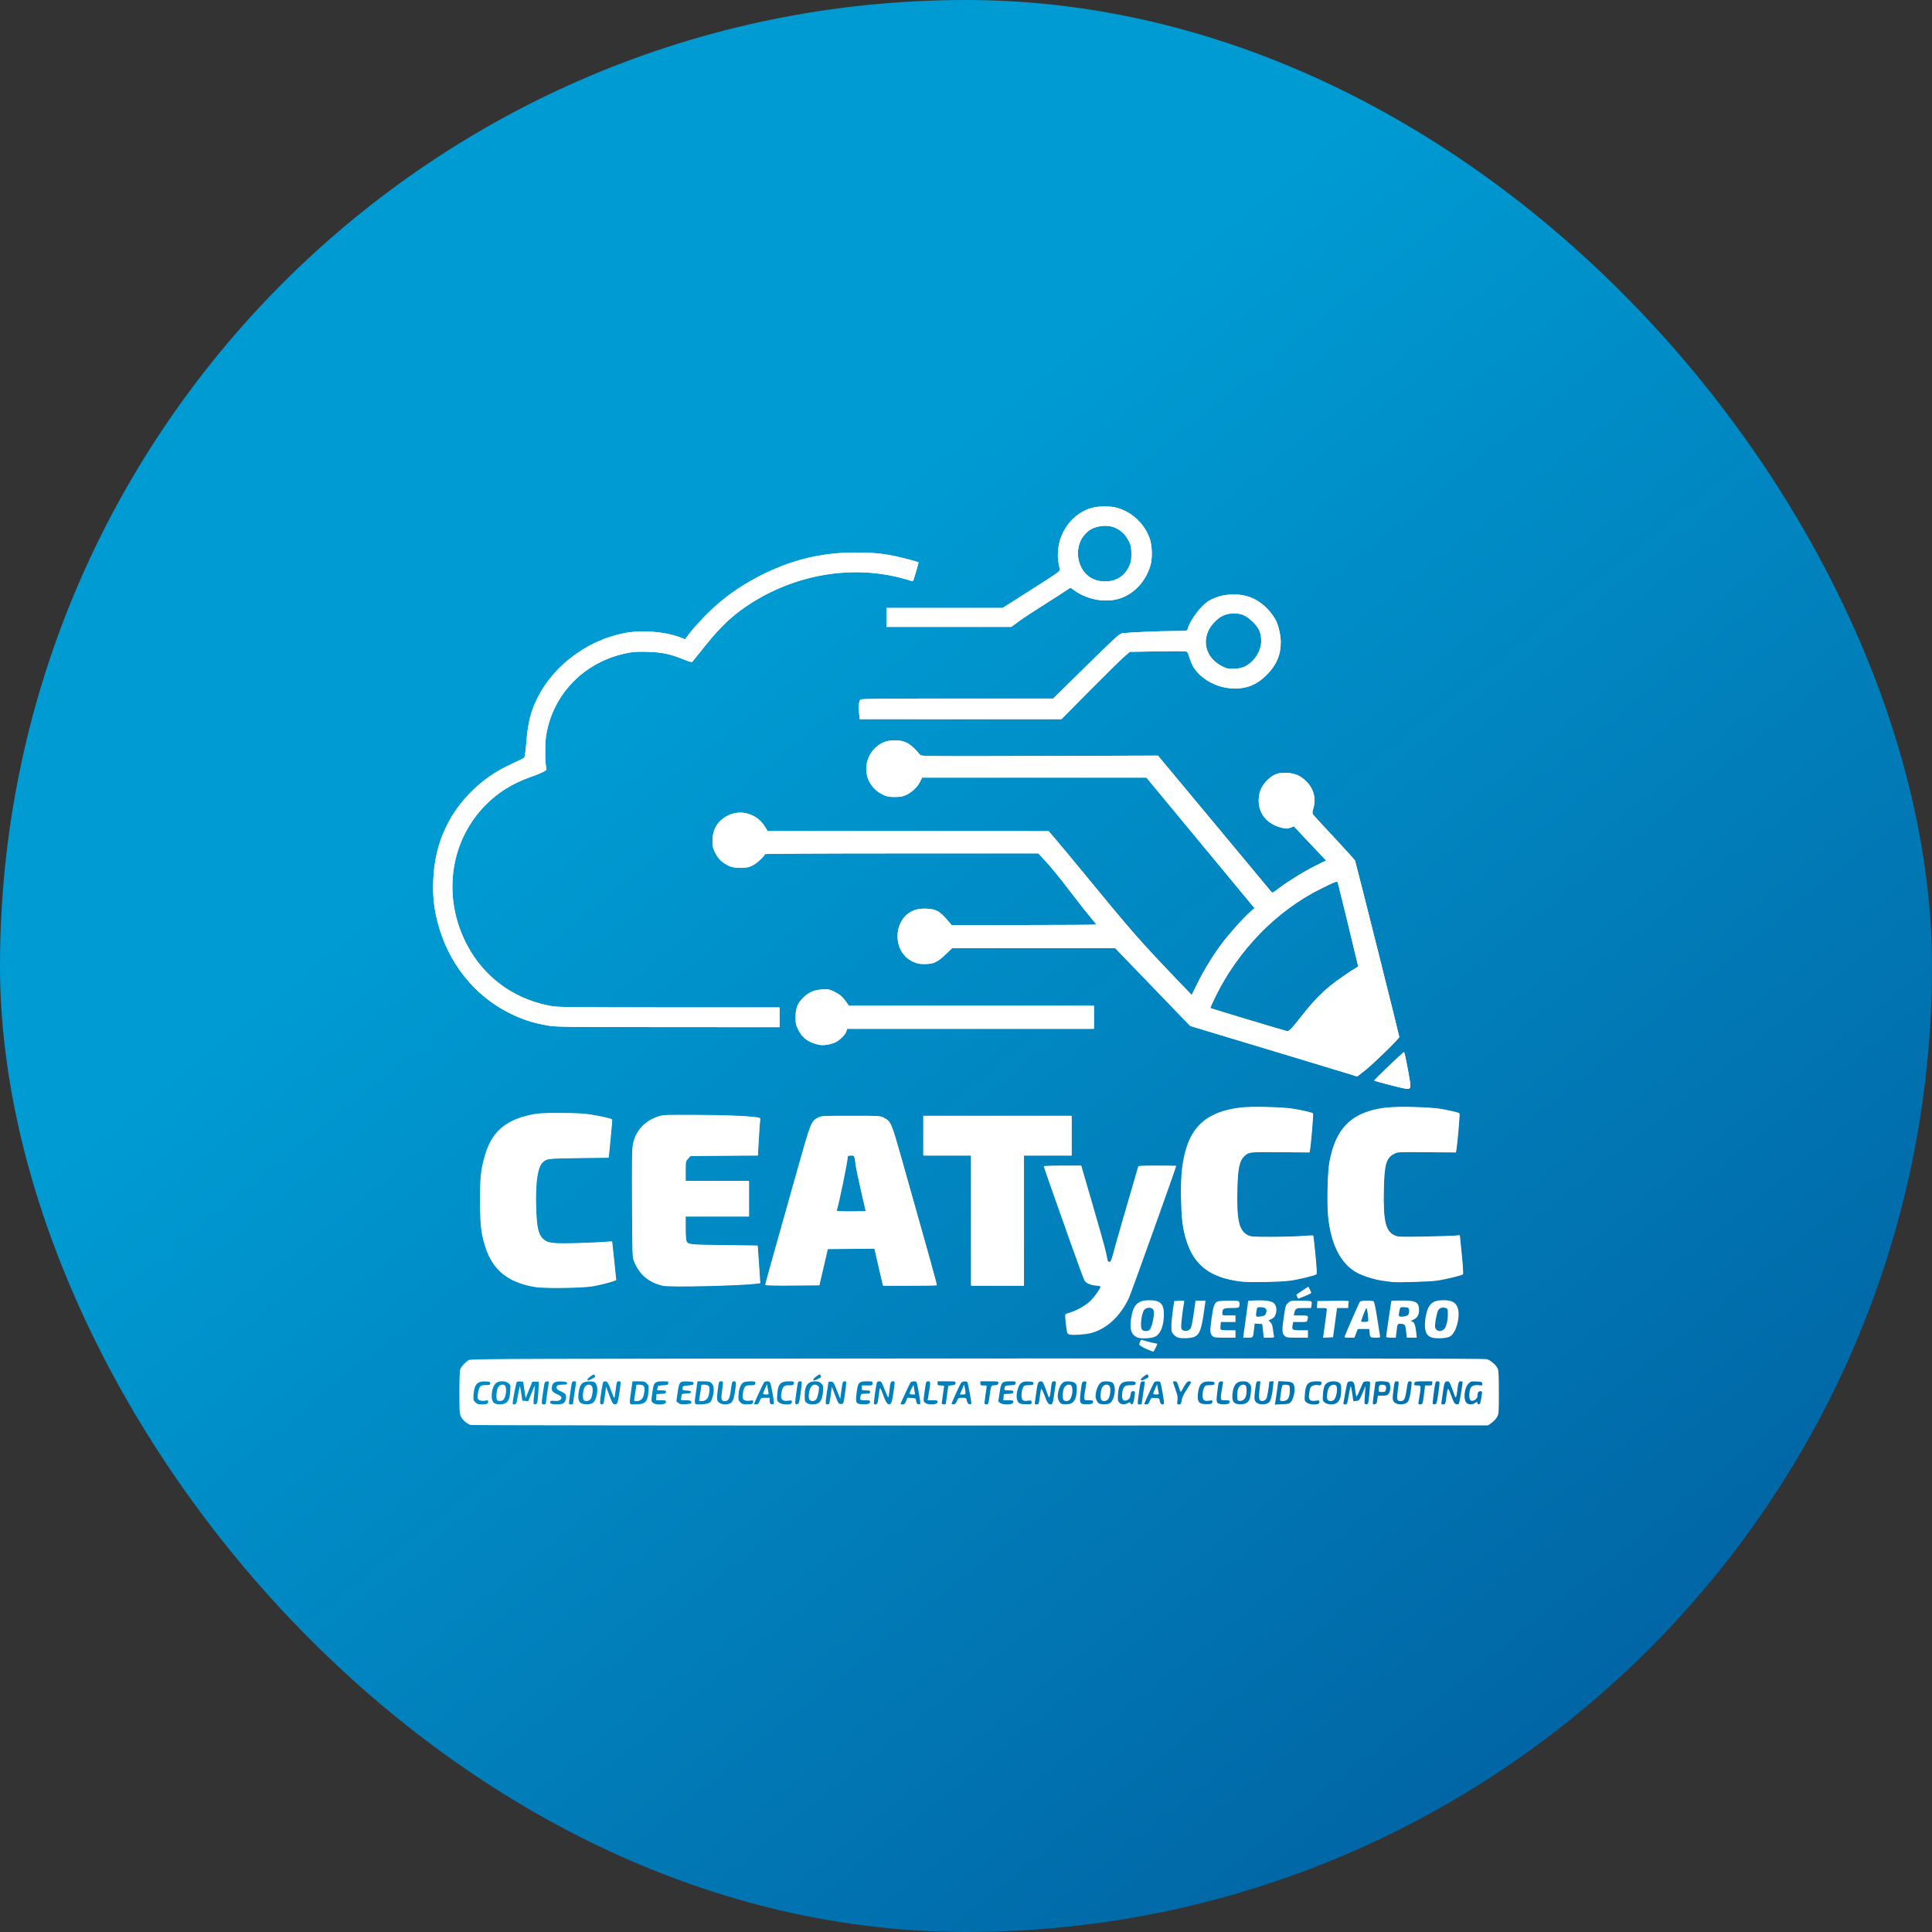 <svg width="1976" height="1976" viewBox="0 0 1976 1976" fill="none" xmlns="http://www.w3.org/2000/svg">
<rect x="0" y="0" width="1976" height="1976" fill="#333333" stroke="none"/>
<rect width="1976" height="1976" rx="988" fill="url(#paint0_linear_107_88)"/>
<path d="M481.365 1457.41C477.69 1456.31 473.365 1452.61 471.521 1448.99C469.977 1445.96 469.845 1444 469.845 1424.24C469.845 1411.16 470.194 1401.86 470.738 1400.41C471.836 1397.5 476.136 1392.9 479.525 1391.02C481.872 1389.71 518.618 1389.6 999.643 1389.4C1361.56 1389.25 1518.23 1389.46 1520.54 1390.08C1524.53 1391.15 1530.32 1396.17 1531.88 1399.91C1532.73 1401.95 1533.01 1408 1533 1424.34C1532.99 1445.27 1532.92 1446.17 1531.1 1449.39C1530.06 1451.22 1527.57 1453.88 1525.57 1455.29L1521.93 1457.85L1002.83 1457.99C717.327 1458.06 482.668 1457.81 481.365 1457.41ZM497.976 1435.86C498.708 1435.57 499.307 1434.58 499.307 1433.66C499.307 1432.19 498.929 1432.04 496.411 1432.51C492.744 1433.2 489.479 1432.4 488.807 1430.64C487.943 1428.39 489.306 1420.43 490.89 1418.47C492.07 1417.01 493.291 1416.63 496.892 1416.6C500.84 1416.58 501.412 1416.36 501.412 1414.89C501.412 1413.44 500.764 1413.16 496.863 1412.94C488.214 1412.45 485.099 1415.79 484.343 1426.37C483.969 1431.59 484.104 1432.18 486.113 1434.19C487.867 1435.95 489.095 1436.37 492.466 1436.37C494.764 1436.37 497.243 1436.14 497.976 1435.86ZM516.862 1435.17C520.067 1433.51 521.361 1430.29 521.832 1422.82C522.222 1416.64 522.16 1416.37 519.917 1414.61C516.786 1412.14 510.503 1412.1 507.425 1414.52C502.669 1418.26 501.214 1431.62 505.209 1434.86C507.484 1436.7 513.583 1436.86 516.862 1435.17ZM508.777 1432.44C507.317 1431.85 507.42 1423.57 508.932 1419.94C510.246 1416.8 513.685 1415.25 516.063 1416.74C518.705 1418.4 517.837 1428.65 514.798 1431.7C513.528 1432.97 510.889 1433.29 508.777 1432.44ZM528.227 1434.89C528.454 1434.08 529.313 1429.63 530.136 1424.99C530.958 1420.36 531.771 1417.23 531.942 1418.03C532.113 1418.83 532.7 1422.43 533.247 1426.03L534.241 1432.58L540.257 1433.08L543.502 1425.05C545.286 1420.63 546.879 1417.14 547.04 1417.31C547.201 1417.47 546.948 1420.97 546.476 1425.09C545.219 1436.07 545.261 1436.53 547.499 1436.21C549.116 1435.98 549.477 1435.27 549.964 1431.31C550.278 1428.76 550.657 1423.65 550.806 1419.94L551.077 1413.2H544.471L537.608 1429.95L535.083 1413.2L532.24 1412.93C530.676 1412.78 529.049 1413.01 528.624 1413.43C527.72 1414.34 523.802 1435.33 524.421 1435.95C525.402 1436.93 527.847 1436.25 528.227 1434.89ZM558.232 1435.55C558.232 1434.35 560.734 1416.9 561.234 1414.62C561.609 1412.9 561.38 1412.7 559.323 1412.93C557.015 1413.2 556.968 1413.32 555.567 1422.89C553.602 1436.3 553.605 1436.37 556.127 1436.37C557.285 1436.37 558.232 1436 558.232 1435.55ZM576.615 1434.89C578.893 1432.96 579.752 1428.04 578.183 1425.91C577.53 1425.03 575.331 1423.65 573.296 1422.86C570.655 1421.83 569.515 1420.87 569.312 1419.51C568.93 1416.95 570.42 1416.18 575.76 1416.16C579.57 1416.15 580.199 1415.93 579.961 1414.68C579.735 1413.49 578.636 1413.15 574.344 1412.95C568.073 1412.65 565.392 1413.98 564.556 1417.79C563.639 1421.96 564.756 1423.73 569.679 1425.91C572.969 1427.37 574.226 1428.38 574.226 1429.59C574.226 1431.96 571.224 1433.26 566.884 1432.77C564.079 1432.45 563.037 1432.66 562.676 1433.6C561.94 1435.52 564.04 1436.34 569.713 1436.35C573.427 1436.36 575.369 1435.95 576.615 1434.89ZM586.011 1435.94C586.011 1435.35 588.412 1418.86 588.984 1415.52C589.411 1413.03 589.262 1412.78 587.327 1412.78C584.879 1412.78 584.94 1412.59 583.089 1425.65C581.473 1437.05 581.42 1436.37 583.906 1436.37C585.064 1436.37 586.011 1436.17 586.011 1435.94ZM604.852 1435.56C607.786 1434.45 609.427 1431.61 610.501 1425.8C611.591 1419.9 610.492 1415.01 607.746 1413.54C606.745 1413.01 603.946 1412.76 601.32 1412.98C595.254 1413.48 593.299 1415.64 591.962 1423.32C590.82 1429.89 591.73 1433.93 594.666 1435.35C597.041 1436.5 602.114 1436.6 604.852 1435.56ZM597.122 1431.99C595.845 1430.71 595.895 1424.22 597.212 1420.38C599.057 1415 605.454 1414.71 606.074 1419.98C606.55 1424.01 605.336 1429.66 603.627 1431.37C601.797 1433.21 598.637 1433.5 597.122 1431.99ZM617.455 1434.89C617.682 1434.08 618.328 1430.01 618.89 1425.85L619.913 1418.27L622.738 1425.85C626.245 1435.25 626.613 1435.89 628.68 1436.2C631.313 1436.59 632.004 1434.92 633.471 1424.57C635.199 1412.39 635.221 1412.78 632.809 1412.78C630.868 1412.78 630.74 1413.15 629.706 1421.61C629.113 1426.46 628.428 1430.24 628.183 1429.99C627.938 1429.75 626.363 1425.87 624.684 1421.37C622.17 1414.64 621.294 1413.15 619.718 1412.92C618.665 1412.76 617.483 1412.96 617.09 1413.35C616.309 1414.13 613.789 1429.77 613.789 1433.83C613.789 1435.78 614.169 1436.37 615.416 1436.37C616.311 1436.37 617.228 1435.7 617.455 1434.89ZM657.462 1435.43C661.035 1434.19 662.656 1430.77 663.221 1423.29C663.659 1417.5 663.56 1417.02 661.504 1414.96C659.55 1413.01 658.673 1412.78 653.105 1412.78H646.888L645.49 1422.68C643.413 1437.38 643.122 1436.37 649.439 1436.37C652.38 1436.37 655.99 1435.95 657.462 1435.43ZM648.749 1430.68C649.4 1426.96 650.814 1417.47 650.821 1416.78C650.831 1415.84 655.741 1416.02 657.617 1417.02C659.44 1418 659.704 1421.15 658.425 1426.68C657.473 1430.79 654.942 1433 651.176 1433C648.55 1433 648.374 1432.83 648.749 1430.68ZM679.238 1435.84C680.352 1435.54 681.132 1434.67 681.132 1433.74C681.132 1432.36 680.465 1432.16 676.03 1432.16H670.929L671.451 1425.84L676.291 1425.58C680.443 1425.37 681.132 1425.1 681.132 1423.69C681.132 1422.26 680.53 1422.05 676.412 1422.05C672.454 1422.05 671.774 1421.83 672.203 1420.71C672.484 1419.98 672.714 1418.86 672.714 1418.23C672.714 1417.4 674.202 1417 677.975 1416.82C682.7 1416.6 683.264 1416.38 683.505 1414.68C683.762 1412.87 683.508 1412.78 677.916 1412.78C670.246 1412.78 668.719 1413.98 667.72 1420.78C665.861 1433.45 665.864 1432.88 667.655 1434.67C669.382 1436.4 675.018 1436.97 679.238 1435.84ZM706.878 1435.31C707.184 1435.01 707.211 1434.17 706.937 1433.46C706.562 1432.48 705.151 1432.16 701.263 1432.16C696.307 1432.16 696.109 1432.07 696.595 1430.26C696.874 1429.22 697.108 1427.72 697.114 1426.93C697.124 1425.78 698.076 1425.45 701.966 1425.25C705.595 1425.06 706.806 1424.68 706.806 1423.73C706.806 1422.8 705.634 1422.4 702.335 1422.21C698.029 1421.96 697.874 1421.87 698.126 1419.68C698.375 1417.53 698.666 1417.39 703.86 1416.99C708.63 1416.63 709.331 1416.36 709.331 1414.89C709.331 1413.39 708.689 1413.18 703.434 1412.96C695.134 1412.62 694.747 1413.03 693.096 1424.09L691.733 1433.21L693.786 1434.87C695.467 1436.24 696.791 1436.48 701.08 1436.2C703.962 1436.02 706.571 1435.62 706.878 1435.31ZM724.459 1435.17C726.862 1434.16 727.539 1433.25 728.641 1429.54C730.666 1422.72 730.391 1417.35 727.889 1414.85C726.068 1413.03 725.084 1412.78 719.606 1412.78H713.389L711.991 1422.68C709.91 1437.4 709.599 1436.37 716.093 1436.37C719.117 1436.37 722.882 1435.83 724.459 1435.17ZM715.25 1430.68C715.901 1426.96 717.315 1417.47 717.322 1416.78C717.331 1415.84 722.241 1416.02 724.118 1417.02C725.941 1418 726.205 1421.15 724.926 1426.68C723.974 1430.79 721.443 1433 717.677 1433C715.051 1433 714.874 1432.83 715.25 1430.68ZM746.275 1435.56C749.153 1434.47 750.596 1431.27 751.728 1423.49C753.143 1413.76 753.049 1412.78 750.698 1412.78C748.832 1412.78 748.65 1413.25 747.658 1420.57C746.275 1430.78 745.145 1432.96 741.212 1432.98C737.673 1433.01 737.239 1431.23 738.553 1422.05C739.217 1417.41 739.575 1413.42 739.348 1413.19C739.12 1412.97 738.1 1412.78 737.08 1412.78C735.381 1412.78 735.146 1413.4 734.274 1420.21C732.861 1431.23 732.982 1432.61 735.54 1434.62C737.938 1436.51 742.69 1436.92 746.275 1435.56ZM769.029 1435.86C769.761 1435.57 770.36 1434.58 770.36 1433.66C770.36 1432.19 769.982 1432.04 767.465 1432.51C763.579 1433.24 760.434 1432.35 759.796 1430.34C758.979 1427.76 760.261 1420.55 761.896 1418.53C763.085 1417.06 764.208 1416.72 767.638 1416.8C770.755 1416.87 772.035 1416.55 772.396 1415.6C772.668 1414.89 772.678 1413.97 772.419 1413.55C771.745 1412.46 763.268 1412.6 760.761 1413.74C757.842 1415.07 755.873 1419.71 755.397 1426.37C755.024 1431.59 755.158 1432.18 757.167 1434.19C758.921 1435.95 760.15 1436.37 763.52 1436.37C765.818 1436.37 768.297 1436.14 769.029 1435.86ZM776.947 1433.01C778.337 1429.69 778.422 1429.64 782.777 1429.64L787.196 1429.63V1432.6C787.196 1435.64 788.603 1436.98 790.874 1436.1C791.831 1435.74 791.74 1434.04 790.334 1426.12C788.094 1413.49 787.8 1412.78 784.795 1412.78C783.451 1412.78 781.952 1413.26 781.464 1413.85C780.639 1414.84 771.202 1435.22 771.202 1436.01C771.202 1436.21 772.177 1436.37 773.369 1436.37C775.1 1436.37 775.82 1435.69 776.947 1433.01ZM780.462 1425.52C780.462 1425.12 781.368 1422.75 782.475 1420.26L784.489 1415.73L785.049 1419.1C785.357 1420.95 785.784 1423.32 785.998 1424.36C786.342 1426.04 786.05 1426.26 783.424 1426.26C781.795 1426.26 780.462 1425.93 780.462 1425.52ZM808.593 1435.86C809.325 1435.57 809.924 1434.6 809.924 1433.7C809.924 1432.23 809.523 1432.11 806.232 1432.61C799.403 1433.63 797.484 1430.42 799.842 1421.93C801.013 1417.71 802.643 1416.6 807.393 1416.81C810.745 1416.96 811.484 1416.71 811.84 1415.35C812.44 1413.06 811.908 1412.78 806.892 1412.78C798.086 1412.78 795.586 1415.62 794.951 1426.33C794.585 1432.5 794.651 1432.78 796.89 1434.54C799.199 1436.36 805.452 1437.06 808.593 1435.86ZM818.073 1430.05C818.62 1426.81 819.332 1421.59 819.655 1418.47C820.239 1412.82 820.227 1412.78 818.165 1412.78C816.152 1412.78 816.042 1413.09 814.688 1422.68C812.814 1435.94 812.837 1436.55 815.185 1436.21C816.828 1435.98 817.211 1435.16 818.073 1430.05ZM836.261 1435.45C839.501 1433.98 841.302 1429.95 841.733 1423.23C842.098 1417.54 841.979 1416.98 839.952 1414.95C838.217 1413.22 836.962 1412.78 833.72 1412.78C826.315 1412.78 823.132 1417 823.033 1426.96C822.978 1432.48 823.185 1433.31 824.959 1434.75C827.197 1436.57 833.019 1436.93 836.261 1435.45ZM828.767 1432.35C827.113 1431.26 826.722 1428.37 827.594 1423.68C828.813 1417.11 832.534 1414.45 836.465 1417.33C837.951 1418.41 838 1418.94 837.109 1424.14C836.579 1427.24 835.49 1430.5 834.689 1431.39C833.208 1433.03 830.465 1433.47 828.767 1432.35ZM848.261 1435.31C848.483 1434.73 849.144 1430.67 849.731 1426.29L850.798 1418.32L854.189 1427.13C857.43 1435.56 857.688 1435.95 860.057 1435.95C862.47 1435.95 862.562 1435.79 863.529 1430.05C864.076 1426.81 864.788 1421.59 865.111 1418.47C865.667 1413.1 865.603 1412.78 863.964 1412.78C861.924 1412.78 861.722 1413.37 860.39 1423.24L859.376 1430.74L855.905 1421.97C852.576 1413.56 852.331 1413.2 849.909 1413.2H847.383L845.965 1422.47C844.025 1435.14 844.041 1436.37 846.147 1436.37C847.088 1436.37 848.039 1435.89 848.261 1435.31ZM887.999 1435.84C889.113 1435.54 889.893 1434.67 889.893 1433.74C889.893 1432.36 889.228 1432.16 884.843 1432.16C879.444 1432.16 879.119 1431.81 880.323 1427.31C880.769 1425.64 881.374 1425.42 885.362 1425.42C889.332 1425.42 889.893 1425.21 889.893 1423.73C889.893 1422.27 889.332 1422.05 885.684 1422.05C881.569 1422.05 881.476 1421.99 881.476 1419.52V1416.99H886.947C892.222 1416.99 892.419 1416.92 892.419 1414.89C892.419 1412.84 892.244 1412.78 886.619 1412.78C878.868 1412.78 877.659 1413.86 876.482 1421.79C875.033 1431.55 875.255 1434.6 877.477 1435.5C879.686 1436.39 885.276 1436.57 887.999 1435.84ZM897.769 1434.05C898.008 1432.78 898.431 1429.84 898.71 1427.52C899.898 1417.65 899.93 1417.64 903.252 1426.65C906.465 1435.37 908.17 1437.46 910.727 1435.85C911.827 1435.16 912.558 1432.49 913.611 1425.32C915.498 1412.48 915.509 1412.78 913.147 1412.78C910.911 1412.78 910.552 1413.84 909.582 1423.31C909.271 1426.35 908.777 1428.98 908.483 1429.16C908.189 1429.35 906.516 1425.73 904.765 1421.14C901.964 1413.79 901.34 1412.78 899.575 1412.78C898.471 1412.78 897.32 1413.18 897.016 1413.68C896.26 1414.9 893.364 1434.95 893.829 1435.74C894.782 1437.35 897.358 1436.25 897.769 1434.05ZM926.721 1432.96L928.059 1429.55L932.336 1429.8C936.521 1430.04 936.621 1430.11 937.033 1433C937.355 1435.25 937.898 1436.01 939.348 1436.21C940.848 1436.43 941.239 1436.08 941.229 1434.53C941.213 1431.98 938.052 1414.59 937.42 1413.57C936.708 1412.42 932.329 1412.61 931.337 1413.83C930.512 1414.85 921.039 1435.24 921.039 1435.99C921.039 1436.2 922.017 1436.37 923.211 1436.37C924.968 1436.37 925.639 1435.72 926.721 1432.96ZM930.35 1425.21C930.438 1423.43 934.359 1415.64 934.488 1416.99C934.554 1417.69 934.904 1420.06 935.266 1422.26L935.924 1426.26H933.112C931.395 1426.26 930.319 1425.85 930.35 1425.21ZM957.025 1435.84C958.139 1435.54 958.919 1434.67 958.919 1433.74C958.919 1432.36 958.253 1432.16 953.83 1432.16H948.742L949.187 1429.42C949.432 1427.91 950.017 1424.43 950.488 1421.68C951.816 1413.92 951.668 1412.78 949.333 1412.78C947.094 1412.78 947.103 1412.75 945.337 1425.75C944.335 1433.13 944.349 1433.28 946.24 1434.81C948.176 1436.38 953.215 1436.86 957.025 1435.84ZM967.364 1435.74C967.38 1435.39 967.939 1431.31 968.61 1426.68C969.281 1422.05 969.837 1417.99 969.846 1417.67C969.856 1417.35 971.472 1416.97 973.44 1416.83C976.414 1416.61 977.063 1416.25 977.286 1414.68C977.551 1412.81 977.419 1412.78 968.237 1412.78H958.919V1414.89C958.919 1416.78 959.256 1416.99 962.286 1416.99C964.138 1416.99 965.647 1417.28 965.638 1417.62C965.629 1417.97 965.069 1421.86 964.391 1426.26C963.713 1430.66 963.152 1434.73 963.143 1435.31C963.128 1436.42 967.317 1436.83 967.364 1435.74ZM978.701 1433C980.163 1429.75 980.367 1429.63 984.217 1429.63C988.143 1429.63 988.228 1429.68 988.958 1432.79C989.506 1435.12 990.189 1436.02 991.567 1436.21C992.835 1436.4 993.432 1436.05 993.432 1435.12C993.432 1432.4 989.913 1414.03 989.263 1413.35C988.896 1412.97 987.377 1412.78 985.887 1412.93C983.293 1413.19 982.967 1413.66 978.204 1424.09C975.468 1430.09 973.23 1435.3 973.23 1435.68C973.23 1436.06 974.119 1436.37 975.206 1436.37C976.698 1436.37 977.555 1435.54 978.701 1433ZM983.762 1421.52C984.914 1418.91 985.9 1416.55 985.953 1416.26C986.116 1415.37 987.44 1422.34 987.491 1424.36C987.533 1425.98 987.102 1426.26 984.604 1426.26H981.669L983.762 1421.52ZM1011.89 1429.42C1013.75 1416.21 1013.37 1417.11 1017.3 1416.83C1020.18 1416.62 1020.84 1416.24 1021.06 1414.68C1021.32 1412.81 1021.19 1412.78 1012.01 1412.78H1002.69V1414.89C1002.69 1416.78 1003.03 1416.99 1006.04 1416.99C1009.22 1416.99 1009.37 1417.11 1009 1419.31C1008.14 1424.51 1006.9 1433.83 1006.9 1435.05C1006.9 1435.88 1007.65 1436.37 1008.91 1436.37C1010.78 1436.37 1010.98 1435.91 1011.89 1429.42ZM1034.47 1435.84C1035.58 1435.54 1036.36 1434.67 1036.36 1433.74C1036.36 1432.36 1035.7 1432.16 1031.26 1432.16H1026.16L1026.68 1425.84L1031.52 1425.58C1035.67 1425.37 1036.36 1425.1 1036.36 1423.69C1036.36 1422.26 1035.76 1422.05 1031.73 1422.05C1026.92 1422.05 1026.81 1421.97 1027.62 1418.93C1028.06 1417.3 1028.78 1417.04 1033.29 1416.82C1037.93 1416.6 1038.5 1416.37 1038.74 1414.68C1038.99 1412.87 1038.74 1412.78 1033.15 1412.78C1024.71 1412.78 1023.98 1413.57 1022.36 1424.54L1021.05 1433.36L1022.91 1434.86C1024.79 1436.39 1030.59 1436.88 1034.47 1435.84ZM1054.3 1435.89C1055.06 1435.6 1055.37 1434.76 1055.1 1433.73C1054.72 1432.29 1054.2 1432.12 1051.47 1432.58C1046.43 1433.44 1044.78 1432.07 1044.78 1427.04C1044.78 1424.73 1045.33 1421.52 1046 1419.91C1047.25 1416.91 1047.51 1416.81 1054.04 1416.65C1056.4 1416.59 1056.99 1416.24 1056.99 1414.89C1056.99 1413.41 1056.34 1413.17 1051.89 1412.96C1045.37 1412.64 1042.84 1414.41 1041.01 1420.56C1038.78 1428.1 1039.69 1434.04 1043.3 1435.49C1045.45 1436.36 1052.42 1436.61 1054.3 1435.89ZM1062.76 1433.63C1063.02 1432.12 1063.49 1428.81 1063.8 1426.26C1064.11 1423.71 1064.61 1421.16 1064.91 1420.59C1065.21 1420.02 1066.54 1422.49 1067.87 1426.07C1070.93 1434.3 1072.2 1436.37 1074.21 1436.37C1076.48 1436.37 1076.75 1435.66 1078.09 1426.44C1078.74 1421.94 1079.48 1417.02 1079.74 1415.52C1080.17 1413.04 1080.01 1412.78 1078.14 1412.78C1075.85 1412.78 1075.58 1413.5 1074.6 1422.47C1073.9 1428.79 1073.02 1430.72 1072.12 1427.87C1071.77 1426.75 1070.37 1422.9 1069 1419.31C1066.84 1413.64 1066.25 1412.78 1064.47 1412.78C1061.87 1412.78 1061.14 1414.55 1059.94 1423.73C1059.43 1427.67 1058.8 1432.12 1058.54 1433.63C1058.11 1436.11 1058.26 1436.37 1060.17 1436.37C1061.88 1436.37 1062.36 1435.86 1062.76 1433.63ZM1096.07 1435.14C1097.5 1434.39 1098.99 1432.55 1099.82 1430.47C1101.24 1426.91 1101.79 1419.41 1100.85 1416.44C1100.13 1414.15 1096.9 1412.78 1092.24 1412.78C1089.18 1412.78 1087.95 1413.25 1086.07 1415.14C1083.78 1417.43 1081.82 1423.56 1081.82 1428.45C1081.82 1431.31 1083.99 1435.31 1085.81 1435.78C1088.99 1436.61 1093.8 1436.31 1096.07 1435.14ZM1087.88 1431.99C1086.6 1430.71 1086.65 1424.22 1087.97 1420.38C1089.12 1417.02 1092.7 1415.17 1095.12 1416.69C1097.92 1418.44 1097.12 1428.51 1093.94 1431.7C1092.39 1433.25 1089.29 1433.4 1087.88 1431.99ZM1116.12 1435.84C1117.24 1435.54 1118.02 1434.67 1118.02 1433.74C1118.02 1432.38 1117.36 1432.16 1113.39 1432.16C1107.85 1432.16 1107.97 1432.94 1110.91 1415.46C1111.36 1412.8 1111.26 1412.67 1109.03 1412.93C1106.75 1413.19 1106.64 1413.43 1105.68 1420.36C1104.21 1431.06 1104.28 1434.44 1106.02 1435.46C1107.66 1436.41 1113.2 1436.62 1116.12 1435.84ZM1134.34 1435.56C1140.02 1433.4 1142.42 1417.62 1137.62 1413.98C1136.79 1413.35 1134.1 1412.82 1131.63 1412.81C1127.82 1412.79 1126.79 1413.14 1124.79 1415.14C1122.61 1417.32 1120.54 1423.52 1120.54 1427.86C1120.54 1430.82 1122.46 1434.82 1124.22 1435.54C1126.67 1436.53 1131.77 1436.54 1134.34 1435.56ZM1126.6 1431.99C1125.32 1430.71 1125.37 1424.22 1126.69 1420.38C1128.54 1415 1134.93 1414.71 1135.55 1419.98C1136.03 1424.01 1134.82 1429.66 1133.11 1431.37C1131.28 1433.2 1128.12 1433.5 1126.6 1431.99ZM1153.33 1435.12C1155.45 1434.03 1155.79 1434.03 1156.21 1435.12C1156.47 1435.81 1157.08 1436.37 1157.57 1436.37C1158.8 1436.37 1159.77 1433.47 1160.47 1427.73C1161.06 1422.96 1161.03 1422.89 1158.95 1422.89C1157.09 1422.89 1156.77 1423.34 1156.27 1426.71C1155.81 1429.75 1155.21 1430.78 1153.32 1431.76C1148.83 1434.08 1146.79 1431.26 1147.85 1424.18C1148.74 1418.26 1150.58 1416.62 1156.15 1416.75C1159.61 1416.83 1160.94 1416.53 1161.31 1415.59C1162.15 1413.37 1160.99 1412.78 1155.8 1412.78C1146.65 1412.78 1144.15 1415.54 1143.47 1426.37C1143.11 1432.1 1143.26 1432.99 1144.85 1434.58C1146.94 1436.67 1149.97 1436.87 1153.33 1435.12ZM1167.68 1435.94C1167.68 1435.34 1170.09 1418.82 1170.67 1415.46C1171.12 1412.79 1171.03 1412.67 1168.78 1412.93C1166.43 1413.2 1166.41 1413.24 1165.02 1423.31C1163.13 1436.92 1163.1 1436.37 1165.58 1436.37C1166.73 1436.37 1167.68 1436.17 1167.68 1435.94ZM1175.95 1432.97C1177.36 1429.59 1177.38 1429.58 1181.57 1429.82C1185.68 1430.04 1185.79 1430.12 1186.2 1432.99C1186.62 1435.9 1188.9 1437.44 1190.4 1435.81C1191.07 1435.1 1187.76 1415.47 1186.68 1413.72C1185.9 1412.45 1181.56 1412.52 1180.5 1413.83C1179.83 1414.65 1173.1 1429.07 1170.47 1435.31C1170.18 1436 1170.8 1436.37 1172.28 1436.37C1174.12 1436.37 1174.8 1435.74 1175.95 1432.97ZM1179.47 1425.52C1179.47 1425.12 1180.36 1422.75 1181.46 1420.26L1183.46 1415.74L1184.05 1419.52C1184.37 1421.61 1184.83 1423.97 1185.06 1424.78C1185.4 1425.99 1184.93 1426.26 1182.47 1426.26C1180.82 1426.26 1179.47 1425.93 1179.47 1425.52ZM1208.54 1432.37C1208.93 1429.54 1210.42 1426.33 1213.64 1421.42C1216.14 1417.61 1218.19 1414.1 1218.19 1413.63C1218.19 1413.16 1217.28 1412.78 1216.16 1412.78C1214.23 1412.78 1212.35 1415.19 1208.5 1422.62C1207.63 1424.3 1207.37 1423.94 1205.66 1418.62C1204.01 1413.5 1203.53 1412.78 1201.72 1412.78C1200.59 1412.78 1199.67 1413 1199.67 1413.27C1199.67 1413.54 1200.83 1417.04 1202.24 1421.06C1204.33 1426.98 1204.72 1429.12 1204.27 1432.36C1203.74 1436.23 1203.79 1436.37 1205.85 1436.37C1207.76 1436.37 1208.04 1435.94 1208.54 1432.37ZM1239.93 1433.96C1240.2 1432.09 1240.03 1432.01 1236.84 1432.55C1231.61 1433.44 1229.97 1432.13 1229.97 1427.04C1229.97 1421.9 1231.86 1417.04 1233.93 1416.86C1234.76 1416.79 1236.96 1416.69 1238.81 1416.65C1241.59 1416.58 1242.18 1416.28 1242.18 1414.89C1242.18 1413.42 1241.53 1413.17 1237.26 1412.95C1229.27 1412.53 1226.12 1415.86 1225.2 1425.71C1224.41 1434.21 1226.52 1436.45 1235.02 1436.12C1239.18 1435.96 1239.68 1435.74 1239.93 1433.96ZM1255.86 1435.84C1256.97 1435.54 1257.75 1434.67 1257.75 1433.74C1257.75 1432.38 1257.09 1432.15 1253.12 1432.15C1247.59 1432.15 1247.7 1432.93 1250.65 1415.46C1251.09 1412.8 1251 1412.67 1248.76 1412.93C1246.48 1413.19 1246.38 1413.43 1245.42 1420.36C1243.82 1431.93 1243.95 1434.6 1246.18 1435.5C1248.4 1436.39 1253.17 1436.56 1255.86 1435.84ZM1274.46 1435.17C1277.61 1433.54 1278.94 1430.33 1279.43 1423.17C1279.82 1417.53 1279.71 1416.99 1277.68 1414.95C1275.94 1413.22 1274.69 1412.78 1271.45 1412.78C1264.51 1412.78 1261.42 1416.45 1260.56 1425.71C1260.01 1431.6 1260.94 1434.32 1263.91 1435.52C1266.75 1436.67 1271.9 1436.49 1274.46 1435.17ZM1266.38 1432.46C1264.92 1431.84 1265.02 1423.56 1266.53 1419.94C1267.85 1416.79 1271.31 1415.25 1273.66 1416.77C1275.72 1418.09 1275.37 1427.33 1273.16 1430.31C1271.55 1432.48 1268.62 1433.4 1266.38 1432.46ZM1298.23 1433.96C1299.9 1431.9 1301.18 1426.63 1302.02 1418.39L1302.6 1412.78H1300.38C1299.16 1412.78 1298.16 1413.13 1298.16 1413.56C1298.16 1416.28 1296.25 1427.92 1295.49 1429.85C1294.47 1432.44 1291.11 1433.75 1288.98 1432.39C1287.47 1431.43 1287.35 1428.44 1288.43 1418.89L1289.11 1412.78H1287.03C1285.06 1412.78 1284.89 1413.16 1283.97 1419.73C1282.46 1430.59 1282.64 1432.58 1285.32 1434.7C1288.44 1437.17 1295.98 1436.74 1298.23 1433.96ZM1320.47 1433.66C1322.78 1430.98 1324.63 1423.04 1323.95 1418.81C1323.19 1414.15 1321.7 1413.25 1314.18 1412.91L1307.53 1412.61L1307.07 1415.43C1306.82 1416.98 1306.21 1421.29 1305.72 1424.99C1305.22 1428.7 1304.61 1432.82 1304.35 1434.14L1303.88 1436.55L1311.19 1436.25C1317.92 1435.97 1318.66 1435.76 1320.47 1433.66ZM1309.16 1431.52C1309.2 1430.71 1309.67 1427.02 1310.22 1423.31C1311.12 1417.22 1311.4 1416.54 1313.19 1416.29C1314.27 1416.14 1316.07 1416.24 1317.18 1416.52C1319 1416.97 1319.2 1417.48 1319.2 1421.52C1319.2 1429.76 1317.08 1433 1311.68 1433C1309.76 1433 1309.12 1432.62 1309.16 1431.52ZM1348.17 1435.86C1348.91 1435.57 1349.51 1434.61 1349.51 1433.72C1349.51 1432.27 1349.08 1432.15 1345.45 1432.64C1339.67 1433.4 1338.18 1431.79 1338.9 1425.59C1339.2 1423.08 1339.83 1420.29 1340.31 1419.39C1341.49 1417.2 1344.55 1416.13 1348.06 1416.7C1350.47 1417.1 1351.02 1416.89 1351.4 1415.45C1352.02 1413.04 1351.53 1412.78 1346.38 1412.78C1337.78 1412.78 1335.23 1415.71 1334.56 1426.33C1334.17 1432.51 1334.23 1432.78 1336.47 1434.54C1338.78 1436.36 1345.03 1437.06 1348.17 1435.86ZM1367 1435.05C1370.24 1432.78 1371.68 1428.87 1371.75 1422.19C1371.81 1416.67 1371.6 1415.84 1369.83 1414.39C1367.42 1412.44 1361.42 1412.23 1358.05 1413.98C1354.84 1415.64 1353.55 1418.85 1353.08 1426.33C1352.69 1432.51 1352.75 1432.78 1354.99 1434.54C1357.8 1436.75 1364.18 1437.03 1367 1435.05ZM1357.91 1431.72C1356.46 1429.96 1357.49 1421.41 1359.5 1418.68C1361.13 1416.45 1364.29 1415.62 1366.27 1416.91C1368.83 1418.58 1366.91 1430.5 1363.8 1432.16C1361.55 1433.37 1359.13 1433.19 1357.91 1431.72ZM1379.46 1427.1C1380.31 1422 1381.23 1417.83 1381.51 1417.83C1381.79 1417.83 1382.5 1421.27 1383.09 1425.46L1384.17 1433.09L1387.18 1432.83C1390.11 1432.58 1390.28 1432.37 1393.44 1424.99L1396.69 1417.41L1396.16 1424.57C1395.26 1436.58 1395.2 1435.92 1397.23 1436.21C1398.74 1436.42 1399.15 1435.97 1399.52 1433.68C1400.49 1427.61 1401.6 1414.15 1401.19 1413.49C1400.51 1412.39 1395.27 1412.66 1394.34 1413.83C1393.88 1414.41 1392.26 1417.99 1390.72 1421.79C1389.19 1425.59 1387.66 1428.54 1387.34 1428.33C1387.01 1428.13 1386.47 1425.42 1386.14 1422.31C1385.28 1414.28 1384.57 1412.78 1381.62 1412.78C1380.27 1412.78 1378.81 1413.25 1378.36 1413.83C1377.92 1414.41 1376.9 1418.68 1376.09 1423.31C1375.29 1427.94 1374.42 1432.78 1374.17 1434.05C1373.76 1436.08 1373.96 1436.37 1375.82 1436.37C1377.84 1436.37 1377.98 1436.02 1379.46 1427.1ZM1408.16 1434.68C1408.24 1433.99 1408.53 1432.08 1408.8 1430.44L1409.28 1427.46H1414C1417.93 1427.46 1419 1427.13 1420.31 1425.5C1422.33 1423.01 1422.49 1416.02 1420.58 1414.1C1418.88 1412.41 1406.76 1412.17 1406.72 1413.83C1406.71 1414.41 1406.02 1419.53 1405.18 1425.21C1404.35 1430.88 1403.87 1435.73 1404.12 1435.98C1405.01 1436.88 1408 1435.92 1408.16 1434.68ZM1410.13 1420.99C1410.15 1417.04 1411.11 1415.98 1414.4 1416.3C1417.48 1416.59 1418.25 1418.02 1417.33 1421.69C1416.89 1423.42 1416.31 1423.73 1413.46 1423.73C1410.24 1423.73 1410.11 1423.63 1410.13 1420.99ZM1439.65 1433.96C1441.32 1431.9 1442.6 1426.63 1443.44 1418.39C1444.01 1412.84 1444 1412.78 1441.95 1412.78C1439.97 1412.78 1439.83 1413.15 1438.54 1421.79C1437.13 1431.25 1436.17 1433 1432.36 1433C1428.77 1433 1428.34 1431.25 1429.65 1422.05C1430.32 1417.41 1430.68 1413.42 1430.45 1413.19C1430.22 1412.97 1429.2 1412.78 1428.18 1412.78C1426.48 1412.78 1426.25 1413.4 1425.38 1420.21C1423.95 1431.32 1424.07 1432.6 1426.74 1434.7C1429.86 1437.17 1437.4 1436.74 1439.65 1433.96ZM1455.04 1434.89C1455.28 1434.08 1455.94 1429.72 1456.51 1425.21L1457.54 1416.99H1461.19C1464.51 1416.99 1464.83 1416.81 1464.83 1414.89V1412.78H1456.08C1448.88 1412.78 1447.24 1413.02 1446.82 1414.11C1445.88 1416.57 1446.29 1416.99 1449.68 1416.99C1453.76 1416.99 1453.74 1416.75 1450.9 1433.63C1450.49 1436.1 1450.64 1436.37 1452.53 1436.37C1453.79 1436.37 1454.78 1435.78 1455.04 1434.89ZM1470.86 1426.26C1472.82 1412.88 1472.82 1412.78 1470.34 1412.78C1468.02 1412.78 1468.08 1412.58 1466.16 1426.68C1465.53 1431.31 1465.2 1435.41 1465.42 1435.78C1465.65 1436.16 1466.64 1436.35 1467.63 1436.2C1469.26 1435.97 1469.58 1434.99 1470.86 1426.26ZM1478.6 1433.63C1478.86 1432.12 1479.33 1428.81 1479.64 1426.26C1480.54 1418.84 1481.18 1418.8 1483.74 1425.98C1485.03 1429.61 1486.62 1433.43 1487.26 1434.47C1488.5 1436.46 1491.27 1437.01 1492.23 1435.45C1492.7 1434.7 1495.93 1415.59 1495.97 1413.41C1495.97 1413.06 1495.07 1412.78 1493.96 1412.78C1491.79 1412.78 1491.57 1413.43 1490.42 1422.89C1489.7 1428.86 1488.83 1430.63 1487.96 1427.87C1487.61 1426.75 1486.21 1422.9 1484.84 1419.31C1482.68 1413.63 1482.09 1412.78 1480.31 1412.78C1477.71 1412.78 1476.98 1414.55 1475.78 1423.73C1475.27 1427.67 1474.64 1432.12 1474.38 1433.63C1473.95 1436.11 1474.1 1436.37 1476.01 1436.37C1477.72 1436.37 1478.2 1435.86 1478.6 1433.63ZM1508.23 1435.13C1510.35 1433.52 1511.13 1433.53 1511.13 1435.16C1511.13 1435.97 1511.7 1436.38 1512.58 1436.21C1513.99 1435.94 1514.19 1435.28 1515.59 1426.05C1516.03 1423.16 1515.9 1422.89 1514.11 1422.89C1511.97 1422.89 1511.13 1424.29 1511.13 1427.88C1511.13 1430.95 1506.17 1433.98 1504.04 1432.21C1502.49 1430.93 1502.29 1425.71 1503.59 1421.02C1504.58 1417.44 1507.52 1416.14 1513.09 1416.81C1516.09 1417.17 1516.3 1417.05 1516.04 1415.2C1515.78 1413.35 1515.33 1413.18 1510.05 1412.95C1504.73 1412.72 1504.18 1412.87 1501.93 1415.11C1497.66 1419.39 1496.43 1431 1499.86 1434.79C1501.58 1436.69 1505.94 1436.86 1508.23 1435.13ZM605.405 1410.24C608.864 1408.47 609.165 1408.02 608.046 1406.25C607.553 1405.48 606.463 1405.88 603.847 1407.8C601.904 1409.23 600.528 1410.75 600.788 1411.17C601.432 1412.21 601.598 1412.18 605.405 1410.24ZM836.911 1410.23C839.81 1408.75 840.143 1408.3 839.384 1406.88C838.536 1405.29 838.4 1405.31 835.191 1407.54C832.047 1409.71 830.78 1411.94 832.686 1411.94C833.167 1411.94 835.068 1411.17 836.911 1410.23ZM1171.94 1410.23C1174.88 1408.73 1175.18 1408.31 1174.39 1406.83C1173.51 1405.19 1173.41 1405.2 1170.18 1407.49C1167.05 1409.71 1165.81 1411.94 1167.71 1411.94C1168.2 1411.94 1170.1 1411.17 1171.94 1410.23ZM1174.19 1380.42C1168.59 1378.11 1165.16 1376.01 1165.16 1374.89C1165.16 1374.46 1165.58 1373.18 1166.1 1372.04C1167.01 1370.04 1167.16 1370.01 1170.28 1371.11C1172.05 1371.73 1175.8 1372.7 1178.59 1373.25C1181.39 1373.8 1183.67 1374.34 1183.67 1374.45C1183.67 1375.38 1180.1 1382.45 1179.64 1382.43C1179.31 1382.42 1176.86 1381.52 1174.19 1380.42ZM1163.05 1367.85C1157.1 1365.09 1155.34 1359.93 1156.75 1349.29C1158.65 1334.88 1163.42 1329.86 1175.25 1329.84C1186.64 1329.81 1190.42 1333.41 1190.4 1344.25C1190.37 1355.35 1187.26 1363.73 1182.03 1366.79C1178.36 1368.93 1166.8 1369.58 1163.05 1367.85ZM1175.29 1360.53C1177.89 1359.14 1181.21 1344.51 1179.89 1340.34C1178.58 1336.21 1171.2 1336.7 1169.45 1341.02C1166.84 1347.43 1166.13 1358.03 1168.16 1360.07C1169.67 1361.59 1172.93 1361.8 1175.29 1360.53ZM1205 1368.1C1203.53 1367.65 1201.36 1366.12 1200.16 1364.69C1198.25 1362.42 1197.99 1361.38 1198.05 1356.07C1198.08 1352.74 1198.75 1345.66 1199.53 1340.34L1200.95 1330.65L1206.23 1330.4C1211.35 1330.15 1211.49 1330.2 1211.08 1332.08C1210.06 1336.75 1208.09 1352.51 1208.09 1355.96C1208.09 1359.15 1208.41 1359.89 1210.13 1360.68C1212.84 1361.91 1216.18 1360.99 1217.77 1358.55C1218.51 1357.44 1219.87 1350.87 1220.91 1343.4L1222.75 1330.23H1233.02L1231.03 1343.92C1228 1364.72 1225.6 1368.14 1213.67 1368.66C1210.37 1368.81 1206.47 1368.55 1205 1368.1ZM1464.03 1367.85C1459.65 1366.19 1457.81 1363.12 1457.41 1356.8C1456.99 1350.2 1459.13 1339.86 1461.72 1336.02C1464.85 1331.38 1468.49 1329.81 1476.19 1329.81C1484.13 1329.81 1487.97 1331.54 1490.29 1336.15C1494.3 1344.1 1489.91 1362.86 1483.11 1366.88C1479.73 1368.88 1468.28 1369.46 1464.03 1367.85ZM1476.97 1359.43C1479.28 1357.12 1480.82 1350.79 1480.82 1343.64C1480.82 1339.01 1480.65 1338.54 1478.66 1337.79C1475.76 1336.68 1472.59 1337.59 1471.04 1339.96C1469.44 1342.4 1467.19 1354.98 1467.87 1357.7C1468.87 1361.68 1473.79 1362.62 1476.97 1359.43ZM1240.1 1366.47C1237.45 1363.82 1237.34 1361.61 1239.17 1348.35C1240.99 1335.27 1242.06 1332.4 1245.64 1331.03C1247.96 1330.15 1264.39 1329.92 1266.52 1330.74C1267.87 1331.26 1268.27 1334.05 1267.34 1336.48C1266.93 1337.55 1265.4 1337.81 1259.37 1337.81C1251.25 1337.81 1250.18 1338.44 1250.18 1343.23C1250.18 1345.37 1250.24 1345.39 1256.91 1345.39H1263.64V1352.13H1248.67L1248.35 1355.45C1248.18 1357.27 1248.17 1359.17 1248.33 1359.66C1248.51 1360.2 1251.59 1360.55 1256.14 1360.55H1263.64V1368.13H1252.7C1242.93 1368.13 1241.58 1367.96 1240.1 1366.47ZM1272.57 1360.34C1273.17 1356.06 1274.33 1347.55 1275.15 1341.45L1276.64 1330.35L1282.98 1330.08C1293.63 1329.62 1300.44 1330.54 1302.8 1332.77C1305.48 1335.28 1306.2 1339.36 1304.77 1343.89C1303.88 1346.69 1302.94 1347.83 1300.54 1349L1297.46 1350.51L1299.38 1352.43C1300.73 1353.78 1301.47 1355.82 1301.89 1359.34C1302.22 1362.09 1302.69 1365.2 1302.94 1366.24C1303.37 1368.05 1303.16 1368.13 1297.97 1368.13H1292.54L1291 1354.23L1283.23 1353.73L1282.65 1359.04C1281.61 1368.4 1281.8 1368.13 1276.31 1368.13H1271.48L1272.57 1360.34ZM1293.68 1345.09C1294.23 1344.56 1294.92 1343.14 1295.22 1341.93C1295.99 1338.79 1293.84 1336.97 1289.37 1336.97C1285.84 1336.97 1285.74 1337.05 1285.23 1340.12C1284.12 1346.84 1284.23 1347.04 1288.69 1346.52C1290.89 1346.27 1293.13 1345.63 1293.68 1345.09ZM1313.69 1366.07C1311.13 1363.51 1311.06 1360.2 1313.27 1345.42C1314.72 1335.62 1315.01 1334.75 1317.45 1332.57C1320 1330.29 1320.33 1330.23 1329.95 1330.24C1335.38 1330.25 1340.33 1330.57 1340.94 1330.96C1341.72 1331.45 1341.88 1332.59 1341.48 1334.74L1340.9 1337.81H1333.52C1325.49 1337.81 1324.82 1338.14 1323.86 1342.65L1323.28 1345.39H1330.5C1338.28 1345.39 1338.45 1345.52 1337.19 1350.23C1336.72 1352.01 1336.23 1352.13 1329.66 1352.13H1322.64L1322.09 1355.07C1321.13 1360.2 1321.64 1360.55 1330.12 1360.55H1337.72V1368.13H1326.74C1316.2 1368.13 1315.67 1368.05 1313.69 1366.07ZM1355.11 1354.48C1356.16 1346.93 1357.04 1340.09 1357.05 1339.28C1357.08 1338.04 1356.29 1337.81 1351.98 1337.81H1346.88L1347.4 1330.65L1363.7 1330.42C1378.37 1330.21 1379.95 1330.33 1379.49 1331.54C1379.2 1332.28 1378.97 1334 1378.97 1335.35V1337.81H1367.52L1363.4 1367.71L1353.19 1368.21L1355.11 1354.48ZM1375.54 1366.24C1378.3 1359.19 1390.17 1332.2 1390.9 1331.31C1391.92 1330.08 1403.08 1329.8 1404.91 1330.96C1405.6 1331.39 1406.94 1337.68 1408.47 1347.58C1409.81 1356.34 1411.11 1364.54 1411.34 1365.82C1411.75 1368.13 1411.75 1368.13 1406.74 1368.13C1401.29 1368.13 1401.24 1368.08 1400.66 1361.82L1400.43 1359.29H1388.71L1385.29 1368.13H1380.05C1374.95 1368.13 1374.82 1368.08 1375.54 1366.24ZM1399.44 1349.6C1399.02 1343.52 1398.14 1337.81 1397.64 1337.81C1396.81 1337.82 1391.69 1351.11 1392.29 1351.7C1392.57 1351.98 1394.33 1352.1 1396.19 1351.96C1399.24 1351.73 1399.58 1351.49 1399.44 1349.6ZM1417.69 1367.4C1417.69 1366.04 1422.88 1330.65 1423.12 1330.41C1423.25 1330.28 1427.86 1330.14 1433.37 1330.11C1448.24 1330 1451.36 1331.75 1451.36 1340.17C1451.36 1344.99 1449.32 1348.21 1445.17 1349.92C1442.67 1350.95 1442.63 1351.05 1444.36 1351.61C1446.53 1352.31 1447.69 1355.5 1448.49 1362.87L1449.05 1368.13H1438.86L1438.35 1363.29C1437.49 1355.01 1437.07 1354.27 1433.11 1353.98C1429.19 1353.69 1429.26 1353.58 1428.15 1363.29L1427.6 1368.13H1422.64C1419.92 1368.13 1417.69 1367.81 1417.69 1367.4ZM1440.21 1344.71C1441.73 1342.79 1441.55 1338.1 1439.93 1337.48C1439.2 1337.2 1437.12 1336.97 1435.31 1336.97C1431.81 1336.97 1431.92 1336.81 1430.82 1343.44C1430.48 1345.5 1430.71 1346.21 1431.82 1346.5C1434.27 1347.14 1439.1 1346.11 1440.21 1344.71ZM1094.04 1364.92C1091.6 1364.35 1091.5 1364.12 1090.53 1357.18C1089.99 1353.24 1089.51 1348.62 1089.47 1346.9C1089.4 1343.91 1089.55 1343.73 1092.97 1342.83C1100.31 1340.91 1110.32 1335.36 1115.36 1330.41C1119.47 1326.39 1125.56 1317.69 1125.58 1315.81C1125.59 1315.53 1123.38 1315.1 1120.68 1314.85C1115.06 1314.34 1111.03 1312.54 1109.17 1309.7C1108.47 1308.62 1101.81 1290.53 1094.38 1269.5C1086.95 1248.46 1077.86 1222.75 1074.19 1212.37C1070.51 1201.99 1067.51 1193.18 1067.51 1192.79C1067.51 1192.4 1076.14 1192.08 1086.68 1192.08H1105.86L1117.83 1233.14C1124.42 1255.73 1130.39 1277.05 1131.1 1280.53C1131.82 1284 1132.58 1287.7 1132.8 1288.74C1133.04 1289.86 1133.82 1290.64 1134.73 1290.64C1135.97 1290.64 1136.76 1288.73 1138.98 1280.32C1141.03 1272.52 1154.13 1227.1 1163.99 1193.55C1164.39 1192.2 1166.07 1192.08 1183.73 1192.08C1194.35 1192.08 1203.04 1192.2 1203.04 1192.35C1203.04 1193.84 1156.8 1322.96 1154.6 1327.61C1145.7 1346.42 1131.75 1359.31 1115.85 1363.41C1109.94 1364.94 1097.7 1365.79 1094.04 1364.92ZM1326.72 1326.33C1326.13 1325.23 1325.81 1324.2 1326 1324.03C1326.2 1323.87 1329 1321.97 1332.23 1319.83L1338.1 1315.92L1339.56 1318.65C1340.36 1320.15 1341.03 1321.76 1341.05 1322.22C1341.06 1322.69 1338.09 1324.25 1334.43 1325.69L1327.78 1328.32L1326.72 1326.33ZM547.624 1316.42C519.793 1311.88 504.042 1299.13 496.535 1275.05C492.286 1261.43 491.381 1253.35 491.344 1228.72C491.308 1204.71 491.87 1198.82 495.534 1184.77C502.241 1159.06 516.19 1146.16 543.475 1140.45C550.762 1138.92 554.8 1138.68 572.963 1138.69C588.4 1138.69 596.587 1139.08 603.688 1140.13C612.588 1141.45 625.225 1144.28 626.088 1145.14C626.286 1145.34 625.586 1154.18 624.53 1164.79L622.612 1184.08L591.895 1184.5C559.602 1184.94 559.47 1184.96 555.084 1188.95C550.001 1193.59 547.657 1209.31 548.36 1234.06C548.987 1256.15 550.681 1263.24 556.503 1268.15C560.855 1271.81 566.35 1272.4 590.219 1271.74C602.025 1271.42 614.905 1270.86 618.84 1270.5C622.775 1270.13 626.055 1269.87 626.129 1269.92C626.202 1269.96 627.162 1278.85 628.262 1289.67L630.261 1309.35L628.128 1310.16C624.124 1311.68 614.221 1314.17 606.634 1315.56C596.34 1317.44 557.378 1318.01 547.624 1316.42ZM678.186 1315.11C664.046 1312 654.247 1303.83 648.949 1290.72C647.042 1286.01 647.039 1285.95 646.793 1230.83C646.58 1183.3 646.728 1174.84 647.859 1169.76C650.819 1156.46 660.021 1146.61 673.556 1142.24C678.768 1140.55 680.584 1140.47 711.857 1140.62C741.921 1140.76 761.089 1141.47 773.25 1142.9C777.423 1143.39 777.873 1143.64 777.552 1145.23C777.354 1146.21 776.739 1154.87 776.186 1164.46L775.179 1181.92L706.246 1182.39L703.79 1185.14C701.367 1187.86 701.334 1188.03 701.334 1197.99V1208.08H766.152V1244.31H701.334V1256.15C701.334 1262.67 701.722 1268.73 702.196 1269.61C704.124 1273.22 705.325 1273.35 740.898 1273.79L774.99 1274.21L775.957 1287.69C776.489 1295.1 777.073 1303.7 777.256 1306.8L777.588 1312.43L773.764 1312.93C757.362 1315.07 685.464 1316.71 678.186 1315.11ZM782.987 1314.26C782.987 1313.47 791.236 1283.98 817.055 1192.5C829.468 1148.52 830.059 1147.05 836.783 1143.5C840.466 1141.55 840.711 1141.54 870.532 1141.54C900.214 1141.54 900.615 1141.56 904.215 1143.46C911.33 1147.23 911.727 1148.15 922.27 1185.36C949.277 1280.68 958.612 1314.25 958.224 1314.64C957.989 1314.87 945.564 1315.06 930.612 1315.06H903.427L902.615 1311.91C902.168 1310.17 900.185 1301.63 898.207 1292.94L894.611 1277.13L846.685 1277.58L838.074 1314.64L810.531 1314.87C792.808 1315.01 782.987 1314.79 782.987 1314.26ZM885.684 1238.88C885.684 1238.68 883.592 1229.54 881.035 1218.57C878.478 1207.6 875.994 1195.73 875.514 1192.19C874.063 1181.49 874.3 1181.97 870.516 1181.97C868.673 1181.97 867.165 1182.32 867.165 1182.75C867.165 1187.32 858.087 1231.6 855.798 1238.2C855.515 1239.02 858.825 1239.25 870.559 1239.25C878.878 1239.25 885.684 1239.08 885.684 1238.88ZM993.432 1181.97H944.609V1141.54H1096.13V1181.97H1047.31V1315.06H993.432V1181.97ZM1269.97 1310.82C1238.63 1307.24 1221.68 1294.68 1213.73 1269.16C1209.94 1256.97 1208.77 1247.78 1208.33 1226.62C1207.88 1205.24 1208.97 1192.47 1212.4 1179.02C1219.62 1150.67 1236.8 1136.88 1269.64 1133.06C1280.63 1131.78 1311.42 1132.49 1322.67 1134.28C1331.59 1135.7 1342 1138.09 1342.97 1138.95C1343.53 1139.44 1340.76 1171.97 1339.75 1176.77L1339.34 1178.73L1309.7 1178.46C1278.2 1178.16 1277.31 1178.25 1273.03 1182.24C1267.68 1187.23 1266.15 1194.16 1265.58 1216.17C1264.75 1247.78 1267.26 1258.93 1276.25 1263.47C1279.82 1265.28 1280.91 1265.36 1300.23 1265.36C1311.36 1265.36 1325.54 1264.97 1331.74 1264.5C1337.94 1264.03 1343.12 1263.75 1343.25 1263.88C1343.38 1264.01 1344.34 1272.74 1345.39 1283.29C1346.66 1296.16 1347.01 1302.74 1346.44 1303.31C1345.16 1304.59 1327.35 1308.88 1318.78 1309.96C1308.63 1311.25 1278.34 1311.78 1269.97 1310.82ZM1424 1311.22C1422.61 1311.03 1418.26 1310.45 1414.32 1309.92C1405.63 1308.75 1393.79 1305 1387.45 1301.41C1371.47 1292.37 1361.64 1272.99 1358.74 1244.83C1357.37 1231.56 1358.08 1199.43 1359.97 1189.13C1365.41 1159.46 1377.69 1143.76 1401.05 1136.6C1412.47 1133.1 1424.04 1132.03 1445.05 1132.52C1456.01 1132.78 1467.92 1133.54 1472.51 1134.27C1481.3 1135.68 1491.84 1138.09 1492.77 1138.91C1493.29 1139.37 1490.78 1168.68 1489.6 1175.93L1489.14 1178.73L1459.52 1178.46C1430.27 1178.18 1429.85 1178.2 1426.11 1180.06C1417.88 1184.15 1415.96 1190.63 1415.39 1216.25C1414.63 1249.7 1417.31 1260.3 1427.51 1264.2C1430.79 1265.45 1434.17 1265.54 1458.74 1265.04C1473.9 1264.73 1487.83 1264.27 1489.71 1264.01L1493.12 1263.53L1495.08 1283.04C1496.32 1295.43 1496.74 1302.84 1496.23 1303.35C1494.98 1304.61 1477.02 1308.9 1468.62 1309.95C1460.86 1310.92 1428.55 1311.84 1424 1311.22ZM1421.33 1109.66C1412.91 1107.5 1405.8 1105.5 1405.52 1105.22C1405.06 1104.75 1434.53 1076.54 1436.01 1076.04C1436.35 1075.93 1438.1 1083.79 1439.9 1093.52C1443.43 1112.67 1443.37 1113.82 1438.84 1113.66C1437.62 1113.62 1429.74 1111.82 1421.33 1109.66ZM1383.18 1099.45C1380.63 1098.62 1352.03 1089.95 1319.62 1080.18C1287.21 1070.41 1250.93 1059.47 1238.98 1055.86L1217.26 1049.3L1140.54 969.695H973.838L967.145 976.093C958.723 984.146 954.862 985.942 945.887 985.982C940.231 986.008 938.277 985.624 933.827 983.613C911.266 973.419 913.287 937.274 936.802 930.434C940.086 929.478 943.591 929.173 948.398 929.426C958.058 929.933 961.588 932.153 971.337 943.851L973.233 946.125L1047.31 946.1C1088.05 946.087 1121.38 945.876 1121.38 945.635C1121.38 945.393 1119.01 942.464 1116.1 939.124C1113.2 935.785 1104.61 924.902 1097.02 914.941C1082.99 896.529 1074.67 886.37 1066.51 877.667L1061.97 872.823H922.059C840.656 872.823 782.145 873.137 782.145 873.574C782.145 875.528 774.069 883.051 769.689 885.178C765.536 887.194 763.867 887.508 757.313 887.511C751.257 887.514 748.906 887.136 745.595 885.628C738.902 882.58 734.548 878.444 731.492 872.231C729.118 867.406 728.734 865.743 728.726 860.249C728.707 848.086 734.097 839.228 744.691 834.009C757.939 827.482 774.479 832.486 782.278 845.381L785.092 850.031L1072.53 850.079L1080.63 859.556C1085.08 864.768 1095.41 877.177 1103.58 887.131C1158.55 954.09 1165.79 962.374 1206.52 1004.83L1218.82 1017.65L1224.74 1005.68C1231.72 991.549 1241.42 975.828 1250.36 964.161C1258.36 953.722 1271.9 938.598 1278.25 933.029L1283.04 928.82L1263.54 905.244C1252.82 892.277 1227.96 862.24 1208.3 838.496L1172.56 795.325H943.076L941.151 799.304C938.542 804.697 932.889 810.155 927.097 812.871C923.079 814.756 921.142 815.121 915.147 815.121C909.175 815.121 907.209 814.753 903.261 812.901C890.119 806.734 883.411 792.938 886.892 779.236C888.554 772.696 892.346 766.886 897.542 762.921C902.957 758.788 907.733 757.228 915.147 757.17C925.548 757.088 931.874 760.736 941.15 772.164C942.248 773.517 949.84 773.582 1063.32 773.221L1184.32 772.836L1241.45 841.412C1272.87 879.128 1299.2 910.789 1299.95 911.769C1301.33 913.544 1301.35 913.534 1307.79 908.683C1318.27 900.796 1333.14 891.607 1345.1 885.638L1356.26 880.066L1353.04 876.655C1351.27 874.779 1343.87 866.944 1336.6 859.244L1323.38 845.244L1319.74 846.553C1316.42 847.747 1315.61 847.738 1310.36 846.443C1295.55 842.786 1286.67 831.484 1287.39 817.227C1287.8 809.083 1290.86 802.674 1297.06 797.008C1302.94 791.631 1308.02 789.929 1316.57 790.48C1324.56 790.995 1329.64 793.158 1335.29 798.441C1343.42 806.049 1346.31 816.321 1343.26 826.791C1342.11 830.754 1342.06 831.862 1342.95 833.115C1343.55 833.95 1353.31 844.558 1364.66 856.689C1376 868.819 1385.56 879.401 1385.91 880.205C1386.64 881.92 1431.16 1059.38 1431.16 1060.59C1431.16 1062.13 1405.49 1087.24 1396.83 1094.17C1392.07 1097.99 1388.09 1101.07 1387.99 1101.03C1387.89 1100.99 1385.72 1100.27 1383.18 1099.45ZM1321.02 1051.62C1322.67 1049.88 1327.72 1043.72 1332.24 1037.93C1342.09 1025.31 1351.6 1015.41 1361.29 1007.66C1368.04 1002.27 1380.26 993.792 1386.33 990.286C1387.84 989.417 1389.07 988.472 1389.07 988.185C1389.07 987.601 1369.06 905.26 1368.35 902.902C1367.73 900.853 1366.6 901.237 1351.57 908.637C1305.79 931.168 1266.11 971.849 1242.63 1020.32C1239.87 1026.02 1237.75 1030.83 1237.92 1031C1238.42 1031.5 1315.28 1054.62 1316.72 1054.7C1317.43 1054.74 1319.37 1053.35 1321.02 1051.62ZM837.282 1068.52C826.883 1066.19 820.559 1061.57 816.519 1053.35C813.958 1048.14 813.714 1046.98 813.737 1040.05C813.766 1031.09 815.665 1026.25 821.405 1020.5C826.958 1014.94 832.661 1012.44 840.809 1011.99C847.155 1011.64 848.126 1011.81 853.015 1014.15C858.907 1016.97 861.465 1019.15 865.541 1024.83L868.292 1028.66H1118.86V1052.25H866.454L865.534 1055.04C864.606 1057.85 860.165 1062.61 856.157 1065.08C851.246 1068.11 842.526 1069.7 837.282 1068.52ZM560.336 1048.91C544.368 1046.05 534.147 1042.72 520.773 1036.03C484.658 1017.96 458.057 984.218 447.563 943.16C443.757 928.269 442.586 917.129 443.123 900.909C444.259 866.636 456.257 837.047 478.692 813.198C492.153 798.889 505.713 789.299 524.758 780.619C530.654 777.932 535.848 775.286 536.302 774.74C536.755 774.193 537.714 766.74 538.433 758.178C539.829 741.54 541.932 731.759 546.443 720.915C561.782 684.044 598.02 655.292 639.043 647.444C656.218 644.158 679.879 645.967 695.196 651.737L700.742 653.826L701.979 652.059C705.914 646.437 714.268 636.798 721.778 629.216C737.609 613.232 755.017 600.479 775.575 589.802C808.263 572.827 839.269 565.134 875.162 565.091C891.702 565.072 901.777 565.987 915.111 568.72C922.111 570.156 938.703 574.516 939.431 575.112C939.66 575.3 936.051 587.881 934.075 593.779C933.813 594.564 933.149 594.603 931.396 593.936C930.114 593.448 925.565 592.139 921.287 591.027C871.631 578.116 816.247 587.121 770.272 615.58C751.07 627.465 737.886 639.577 720.865 660.967C714.598 668.843 708.986 675.822 708.394 676.475C707.478 677.486 706.025 677.147 698.589 674.183C685.116 668.812 677.536 667.216 663.033 666.697C653.317 666.35 648.661 666.568 642.831 667.643C598.827 675.757 565.653 708.972 558.598 751.979C557.25 760.202 557.317 779.44 558.715 785.369C559.197 787.413 558.861 787.822 555.162 789.686C552.915 790.819 547.099 793.15 542.238 794.867C524.38 801.174 510.107 809.98 497.481 822.481C457.912 861.657 451.365 923.555 481.53 973.287C499.598 1003.08 529.233 1023.01 564.445 1029.06C570.891 1030.17 587.443 1030.35 684.609 1030.35H797.297V1050.56L683.026 1050.49C577.016 1050.43 568.145 1050.32 560.336 1048.91ZM878.608 728.441C878.034 721.362 878.454 717.488 880.011 715.511C880.666 714.679 901.48 714.457 979.015 714.456L1077.19 714.454L1110.78 681.393C1139.4 653.226 1144.82 648.251 1147.4 647.789C1152.4 646.894 1185.66 645.383 1200.38 645.383C1213.93 645.383 1214.14 645.355 1214.63 643.492C1217.01 634.373 1228.43 619.2 1236.44 614.5C1249.02 607.122 1266.37 605.866 1280.01 611.346C1289.87 615.31 1299.89 624.666 1305.03 634.711C1307.63 639.802 1309.94 650.16 1309.93 656.679C1309.9 669.936 1305.56 680.112 1295.66 690.125C1285.23 700.676 1274.33 704.926 1259.86 704.092C1244 703.179 1228.45 694.606 1220.82 682.575C1219.46 680.42 1217.54 675.952 1216.57 672.647C1215.02 667.352 1214.53 666.583 1212.5 666.185C1211.23 665.936 1197.88 665.946 1182.83 666.207L1155.48 666.68L1149.16 672.208C1145.69 675.248 1129.97 690.741 1114.23 706.635L1085.61 735.534L879.182 735.515L878.608 728.441ZM1273.11 681.732C1282.64 677.059 1289.79 666.183 1289.94 656.16C1290.06 647.83 1287.87 642.512 1281.82 636.497C1274.87 629.588 1270.07 627.385 1261.96 627.369C1253.74 627.354 1247.74 630.19 1241.34 637.099C1227.6 651.948 1231.83 672.749 1250.41 681.695C1255.11 683.959 1256.33 684.19 1262.38 683.955C1267.33 683.763 1270.17 683.175 1273.11 681.732ZM906.729 621.797H1025.43L1054.92 603.054C1082.55 585.497 1084.39 584.178 1083.97 582.206C1081.99 573.056 1081.68 570.018 1082.1 563.927C1083.54 542.921 1097.44 524.981 1116.57 519.457C1122.52 517.738 1134.47 517.496 1140.74 518.968C1157.22 522.835 1171.03 535.657 1176.21 551.881C1178.5 559.075 1178.68 571.293 1176.59 578.415C1171.5 595.764 1158.18 609.183 1142.35 612.919C1127.9 616.328 1110.72 612.652 1098.23 603.477L1094.87 601.003L1087.71 605.761C1083.78 608.378 1073.63 614.857 1065.16 620.159C1056.69 625.461 1046.28 632.358 1042.03 635.486L1034.31 641.172H906.729V621.797ZM1142.84 591.936C1148.22 589.302 1151.98 585.249 1154.97 578.875C1156.83 574.912 1157.16 573.054 1157.14 566.622C1157.12 560.226 1156.77 558.293 1154.9 554.26C1149.08 541.733 1137.41 535.695 1124.26 538.411C1117.36 539.836 1113.83 541.826 1109.35 546.809C1098.7 558.669 1100.7 579.737 1113.4 589.432C1121.14 595.344 1133.69 596.412 1142.84 591.936Z" fill="white"/>
<path d="M1405.52 1105.22C1405.8 1105.5 1412.91 1107.5 1421.33 1109.66C1429.74 1111.82 1437.62 1113.62 1438.84 1113.66C1443.37 1113.82 1443.43 1112.67 1439.9 1093.52C1438.1 1083.79 1436.35 1075.93 1436.01 1076.04C1434.53 1076.54 1405.06 1104.75 1405.52 1105.22Z" fill="white"/>
<path d="M816.519 1053.35C820.559 1061.57 826.883 1066.19 837.282 1068.52C842.526 1069.7 851.246 1068.11 856.157 1065.08C860.165 1062.61 864.606 1057.85 865.534 1055.04L866.454 1052.25H1118.86V1028.66H868.292L865.541 1024.83C861.465 1019.15 858.907 1016.97 853.015 1014.15C848.126 1011.81 847.155 1011.64 840.809 1011.99C832.661 1012.44 826.958 1014.94 821.405 1020.5C815.665 1026.25 813.766 1031.09 813.737 1040.05C813.714 1046.98 813.958 1048.14 816.519 1053.35Z" fill="white"/>
<path d="M520.773 1036.03C534.147 1042.72 544.368 1046.05 560.336 1048.91C568.145 1050.32 577.016 1050.43 683.026 1050.49L797.297 1050.56V1030.35H684.609C587.443 1030.35 570.891 1030.17 564.445 1029.06C529.233 1023.01 499.598 1003.08 481.53 973.287C451.365 923.555 457.912 861.657 497.481 822.481C510.107 809.98 524.38 801.174 542.238 794.867C547.099 793.15 552.915 790.819 555.162 789.686C558.861 787.822 559.197 787.413 558.715 785.369C557.317 779.44 557.25 760.202 558.598 751.979C565.653 708.972 598.827 675.757 642.831 667.643C648.661 666.568 653.317 666.35 663.033 666.697C677.536 667.216 685.116 668.812 698.589 674.183C706.025 677.147 707.478 677.486 708.394 676.475C708.986 675.822 714.598 668.843 720.865 660.967C737.886 639.577 751.07 627.465 770.272 615.58C816.247 587.121 871.631 578.116 921.287 591.027C925.565 592.139 930.114 593.448 931.396 593.936C933.149 594.603 933.813 594.564 934.075 593.779C936.051 587.881 939.66 575.3 939.431 575.112C938.703 574.516 922.111 570.156 915.111 568.72C901.777 565.987 891.702 565.072 875.162 565.091C839.269 565.134 808.263 572.827 775.575 589.802C755.017 600.479 737.609 613.232 721.778 629.216C714.268 636.798 705.914 646.437 701.979 652.059L700.742 653.826L695.196 651.737C679.879 645.967 656.218 644.158 639.043 647.444C598.02 655.292 561.782 684.044 546.443 720.915C541.932 731.759 539.829 741.54 538.433 758.178C537.714 766.74 536.755 774.193 536.302 774.74C535.848 775.286 530.654 777.932 524.758 780.619C505.713 789.299 492.153 798.889 478.692 813.198C456.257 837.047 444.259 866.636 443.123 900.909C442.586 917.129 443.757 928.269 447.563 943.16C458.057 984.218 484.658 1017.96 520.773 1036.03Z" fill="white"/>
<path fill-rule="evenodd" clip-rule="evenodd" d="M1383.18 1099.45C1380.63 1098.62 1352.03 1089.95 1319.62 1080.18C1287.21 1070.41 1250.93 1059.47 1238.98 1055.86L1217.26 1049.3L1140.54 969.695H973.838L967.145 976.093C958.723 984.146 954.862 985.942 945.887 985.982C940.231 986.008 938.277 985.624 933.827 983.613C911.266 973.419 913.287 937.274 936.802 930.434C940.086 929.478 943.591 929.173 948.398 929.426C958.058 929.933 961.588 932.153 971.337 943.851L973.233 946.125L1047.31 946.1C1088.05 946.087 1121.38 945.876 1121.38 945.635C1121.38 945.393 1119.01 942.464 1116.1 939.124C1113.2 935.785 1104.61 924.902 1097.02 914.941C1082.99 896.529 1074.67 886.37 1066.51 877.667L1061.97 872.823H922.059C840.656 872.823 782.145 873.137 782.145 873.574C782.145 875.528 774.069 883.051 769.689 885.178C765.536 887.194 763.867 887.508 757.313 887.511C751.257 887.514 748.906 887.136 745.595 885.628C738.902 882.58 734.548 878.444 731.492 872.231C729.118 867.406 728.734 865.743 728.726 860.249C728.707 848.086 734.097 839.228 744.691 834.009C757.939 827.482 774.479 832.486 782.278 845.381L785.092 850.031L1072.53 850.079L1080.63 859.556C1085.08 864.768 1095.41 877.177 1103.58 887.131C1158.55 954.09 1165.79 962.374 1206.52 1004.83L1218.82 1017.65L1224.74 1005.68C1231.72 991.549 1241.42 975.828 1250.36 964.161C1258.36 953.722 1271.9 938.598 1278.25 933.029L1283.04 928.82L1263.54 905.244C1252.82 892.277 1227.96 862.24 1208.3 838.496L1172.56 795.325H943.076L941.151 799.304C938.542 804.697 932.889 810.155 927.097 812.871C923.079 814.756 921.142 815.121 915.147 815.121C909.175 815.121 907.209 814.753 903.261 812.901C890.119 806.734 883.411 792.938 886.892 779.236C888.554 772.696 892.346 766.886 897.542 762.921C902.957 758.788 907.733 757.228 915.147 757.17C925.548 757.088 931.874 760.736 941.15 772.164C942.248 773.517 949.84 773.582 1063.32 773.221L1184.32 772.836L1241.45 841.412C1272.87 879.128 1299.2 910.789 1299.95 911.769C1301.33 913.544 1301.35 913.534 1307.79 908.683C1318.27 900.796 1333.14 891.607 1345.1 885.638L1356.26 880.066L1353.04 876.655C1351.27 874.779 1343.87 866.944 1336.6 859.244L1323.38 845.244L1319.74 846.553C1316.42 847.747 1315.61 847.738 1310.36 846.443C1295.55 842.786 1286.67 831.484 1287.39 817.227C1287.8 809.083 1290.86 802.674 1297.06 797.008C1302.94 791.631 1308.02 789.929 1316.57 790.48C1324.56 790.995 1329.64 793.158 1335.29 798.441C1343.42 806.049 1346.31 816.321 1343.26 826.791C1342.11 830.754 1342.06 831.862 1342.95 833.115C1343.55 833.95 1353.31 844.558 1364.66 856.689C1376 868.819 1385.56 879.401 1385.91 880.205C1386.64 881.92 1431.16 1059.38 1431.16 1060.59C1431.16 1062.13 1405.49 1087.24 1396.83 1094.17C1392.07 1097.99 1388.09 1101.07 1387.99 1101.03C1387.89 1100.99 1385.72 1100.27 1383.18 1099.45ZM1332.24 1037.93C1327.72 1043.72 1322.67 1049.88 1321.02 1051.62C1319.37 1053.35 1317.43 1054.74 1316.72 1054.7C1315.28 1054.62 1238.42 1031.5 1237.92 1031C1237.75 1030.83 1239.87 1026.02 1242.63 1020.32C1266.11 971.849 1305.79 931.168 1351.57 908.637C1366.6 901.237 1367.73 900.853 1368.35 902.902C1369.06 905.26 1389.07 987.601 1389.07 988.185C1389.07 988.472 1387.84 989.417 1386.33 990.286C1380.26 993.792 1368.04 1002.27 1361.29 1007.66C1351.6 1015.41 1342.09 1025.31 1332.24 1037.93Z" fill="white"/>
<path fill-rule="evenodd" clip-rule="evenodd" d="M878.608 728.441C878.034 721.362 878.454 717.488 880.011 715.511C880.666 714.679 901.48 714.457 979.015 714.456L1077.19 714.454L1110.78 681.393C1139.4 653.226 1144.82 648.251 1147.4 647.789C1152.4 646.894 1185.66 645.383 1200.38 645.383C1213.93 645.383 1214.14 645.355 1214.63 643.492C1217.01 634.373 1228.43 619.2 1236.44 614.5C1249.02 607.122 1266.37 605.866 1280.01 611.346C1289.87 615.31 1299.89 624.666 1305.03 634.711C1307.63 639.802 1309.94 650.16 1309.93 656.679C1309.9 669.936 1305.56 680.112 1295.66 690.125C1285.23 700.676 1274.33 704.926 1259.86 704.092C1244 703.179 1228.45 694.606 1220.82 682.575C1219.46 680.42 1217.54 675.952 1216.57 672.647C1215.02 667.352 1214.53 666.583 1212.5 666.185C1211.23 665.936 1197.88 665.946 1182.83 666.207L1155.48 666.68L1149.16 672.208C1145.69 675.248 1129.97 690.741 1114.23 706.635L1085.61 735.534L879.182 735.515L878.608 728.441ZM1289.94 656.16C1289.79 666.183 1282.64 677.059 1273.11 681.732C1270.17 683.175 1267.33 683.763 1262.38 683.955C1256.33 684.19 1255.11 683.959 1250.41 681.695C1231.83 672.749 1227.6 651.948 1241.34 637.099C1247.74 630.19 1253.74 627.354 1261.96 627.369C1270.07 627.385 1274.87 629.588 1281.82 636.497C1287.87 642.512 1290.06 647.83 1289.94 656.16Z" fill="white"/>
<path fill-rule="evenodd" clip-rule="evenodd" d="M906.729 621.797H1025.43L1054.92 603.054C1082.55 585.497 1084.39 584.178 1083.97 582.206C1081.99 573.056 1081.68 570.018 1082.1 563.927C1083.54 542.921 1097.44 524.981 1116.57 519.457C1122.52 517.738 1134.47 517.496 1140.74 518.968C1157.22 522.835 1171.03 535.657 1176.21 551.881C1178.5 559.075 1178.68 571.293 1176.59 578.415C1171.5 595.764 1158.18 609.183 1142.35 612.919C1127.9 616.328 1110.72 612.652 1098.23 603.477L1094.87 601.003L1087.71 605.761C1083.78 608.378 1073.63 614.857 1065.16 620.159C1056.69 625.461 1046.28 632.358 1042.03 635.486L1034.31 641.172H906.729V621.797ZM1154.97 578.875C1151.98 585.249 1148.22 589.302 1142.84 591.936C1133.69 596.412 1121.14 595.344 1113.4 589.432C1100.7 579.737 1098.7 558.669 1109.35 546.809C1113.83 541.826 1117.36 539.836 1124.26 538.411C1137.41 535.695 1149.08 541.733 1154.9 554.26C1156.77 558.293 1157.12 560.226 1157.14 566.622C1157.16 573.054 1156.83 574.912 1154.97 578.875Z" fill="white"/>
<path d="M496.169 1274.68C503.676 1298.75 519.427 1311.51 547.258 1316.04C557.012 1317.63 595.974 1317.07 606.268 1315.18C613.855 1313.8 623.758 1311.31 627.762 1309.79L629.895 1308.97L627.896 1289.3C626.796 1278.48 625.836 1269.59 625.763 1269.54C625.689 1269.5 622.409 1269.76 618.474 1270.12C614.539 1270.48 601.66 1271.04 589.854 1271.37C565.984 1272.02 560.489 1271.44 556.137 1267.77C550.315 1262.87 548.621 1255.78 547.994 1233.68C547.291 1208.94 549.635 1193.21 554.718 1188.58C559.104 1184.58 559.236 1184.57 591.529 1184.12L622.246 1183.7L624.165 1164.41C625.22 1153.81 625.921 1144.96 625.722 1144.77C624.859 1143.9 612.222 1141.08 603.322 1139.76C596.221 1138.7 588.034 1138.32 572.597 1138.31C554.434 1138.3 550.396 1138.54 543.109 1140.07C515.824 1145.79 501.875 1158.69 495.168 1184.4C491.504 1198.44 490.942 1204.34 490.978 1228.35C491.015 1252.98 491.92 1261.05 496.169 1274.68Z" fill="white"/>
<path d="M648.583 1290.35C653.881 1303.46 663.681 1311.63 677.82 1314.74C685.098 1316.33 756.996 1314.69 773.398 1312.55L777.222 1312.05L776.89 1306.42C776.707 1303.33 776.123 1294.73 775.591 1287.31L774.624 1273.84L740.532 1273.41C704.96 1272.98 703.759 1272.85 701.83 1269.24C701.356 1268.35 700.969 1262.3 700.969 1255.78V1243.93H765.786V1207.71H700.969V1197.61C700.969 1187.65 701.001 1187.48 703.424 1184.77L705.88 1182.02L774.813 1181.54L775.82 1164.09C776.373 1154.49 776.988 1145.84 777.186 1144.86C777.508 1143.26 777.057 1143.02 772.884 1142.53C760.723 1141.1 741.555 1140.39 711.491 1140.25C680.218 1140.1 678.402 1140.18 673.19 1141.86C659.655 1146.23 650.453 1156.09 647.493 1169.38C646.363 1174.46 646.215 1182.93 646.427 1230.45C646.673 1285.57 646.676 1285.63 648.583 1290.35Z" fill="white"/>
<path d="M993.066 1181.6V1314.69H1046.94V1181.6H1095.76V1141.16H944.243V1181.6H993.066Z" fill="white"/>
<path d="M1213.37 1268.78C1221.32 1294.31 1238.26 1306.86 1269.6 1310.45C1277.97 1311.41 1308.26 1310.87 1318.41 1309.59C1326.99 1308.5 1344.79 1304.22 1346.07 1302.93C1346.64 1302.36 1346.3 1295.79 1345.02 1282.91C1343.98 1272.37 1343.02 1263.64 1342.88 1263.51C1342.75 1263.37 1337.57 1263.65 1331.37 1264.13C1325.17 1264.6 1310.99 1264.99 1299.86 1264.99C1280.55 1264.99 1279.46 1264.9 1275.88 1263.1C1266.9 1258.55 1264.38 1247.41 1265.21 1215.8C1265.79 1193.79 1267.31 1186.86 1272.67 1181.86C1276.94 1177.88 1277.84 1177.79 1309.33 1178.08L1338.97 1178.36L1339.39 1176.4C1340.4 1171.59 1343.17 1139.07 1342.61 1138.57C1341.64 1137.72 1331.23 1135.32 1322.3 1133.9C1311.05 1132.12 1280.26 1131.41 1269.28 1132.69C1236.43 1136.51 1219.26 1150.3 1212.03 1178.65C1208.61 1192.1 1207.52 1204.86 1207.96 1226.24C1208.4 1247.4 1209.57 1256.6 1213.37 1268.78Z" fill="white"/>
<path d="M1413.96 1309.54C1417.89 1310.07 1422.25 1310.66 1423.64 1310.85C1428.18 1311.47 1460.5 1310.55 1468.25 1309.58C1476.65 1308.52 1494.61 1304.23 1495.87 1302.98C1496.38 1302.47 1495.96 1295.05 1494.71 1282.67L1492.75 1263.16L1489.34 1263.63C1487.46 1263.89 1473.53 1264.36 1458.37 1264.67C1433.81 1265.17 1430.42 1265.08 1427.14 1263.83C1416.95 1259.93 1414.27 1249.33 1415.02 1215.87C1415.6 1190.26 1417.52 1183.78 1425.74 1179.69C1429.48 1177.83 1429.91 1177.81 1459.15 1178.08L1488.77 1178.36L1489.23 1175.56C1490.41 1168.31 1492.93 1139 1492.41 1138.54C1491.47 1137.72 1480.94 1135.3 1472.14 1133.9C1467.56 1133.16 1455.64 1132.4 1444.68 1132.15C1423.67 1131.65 1412.11 1132.72 1400.69 1136.22C1377.32 1143.38 1365.04 1159.09 1359.6 1188.76C1357.72 1199.06 1357.01 1231.18 1358.37 1244.45C1361.28 1272.62 1371.11 1292 1387.08 1301.04C1393.42 1304.63 1405.26 1308.37 1413.96 1309.54Z" fill="white"/>
<path fill-rule="evenodd" clip-rule="evenodd" d="M782.621 1313.88C782.621 1313.09 790.87 1283.61 816.689 1192.13C829.102 1148.14 829.693 1146.68 836.417 1143.12C840.1 1141.18 840.345 1141.16 870.166 1141.16C899.848 1141.16 900.249 1141.18 903.849 1143.09C910.964 1146.86 911.361 1147.78 921.904 1184.99C948.911 1280.31 958.246 1313.88 957.858 1314.26C957.623 1314.5 945.198 1314.69 930.246 1314.69H903.061L902.249 1311.53C901.802 1309.79 899.819 1301.26 897.841 1292.57L894.245 1276.76L846.319 1277.21L837.708 1314.27L810.165 1314.49C792.442 1314.63 782.621 1314.42 782.621 1313.88ZM880.669 1218.19C883.226 1229.16 885.318 1238.3 885.318 1238.51C885.318 1238.71 878.512 1238.88 870.193 1238.88C858.459 1238.88 855.149 1238.64 855.433 1237.82C857.721 1231.23 866.799 1186.95 866.799 1182.38C866.799 1181.95 868.307 1181.6 870.15 1181.6C871.437 1181.6 872.259 1181.54 872.84 1181.89C873.968 1182.56 874.191 1184.75 875.149 1191.82C875.628 1195.36 878.112 1207.23 880.669 1218.19Z" fill="white"/>
<defs>
<linearGradient id="paint0_linear_107_88" x1="641.651" y1="714.105" x2="1977.83" y2="2366.42" gradientUnits="userSpaceOnUse">
<stop stop-color="#009BD3"/>
<stop offset="1" stop-color="#024B8E"/>
</linearGradient>
</defs>
</svg>
